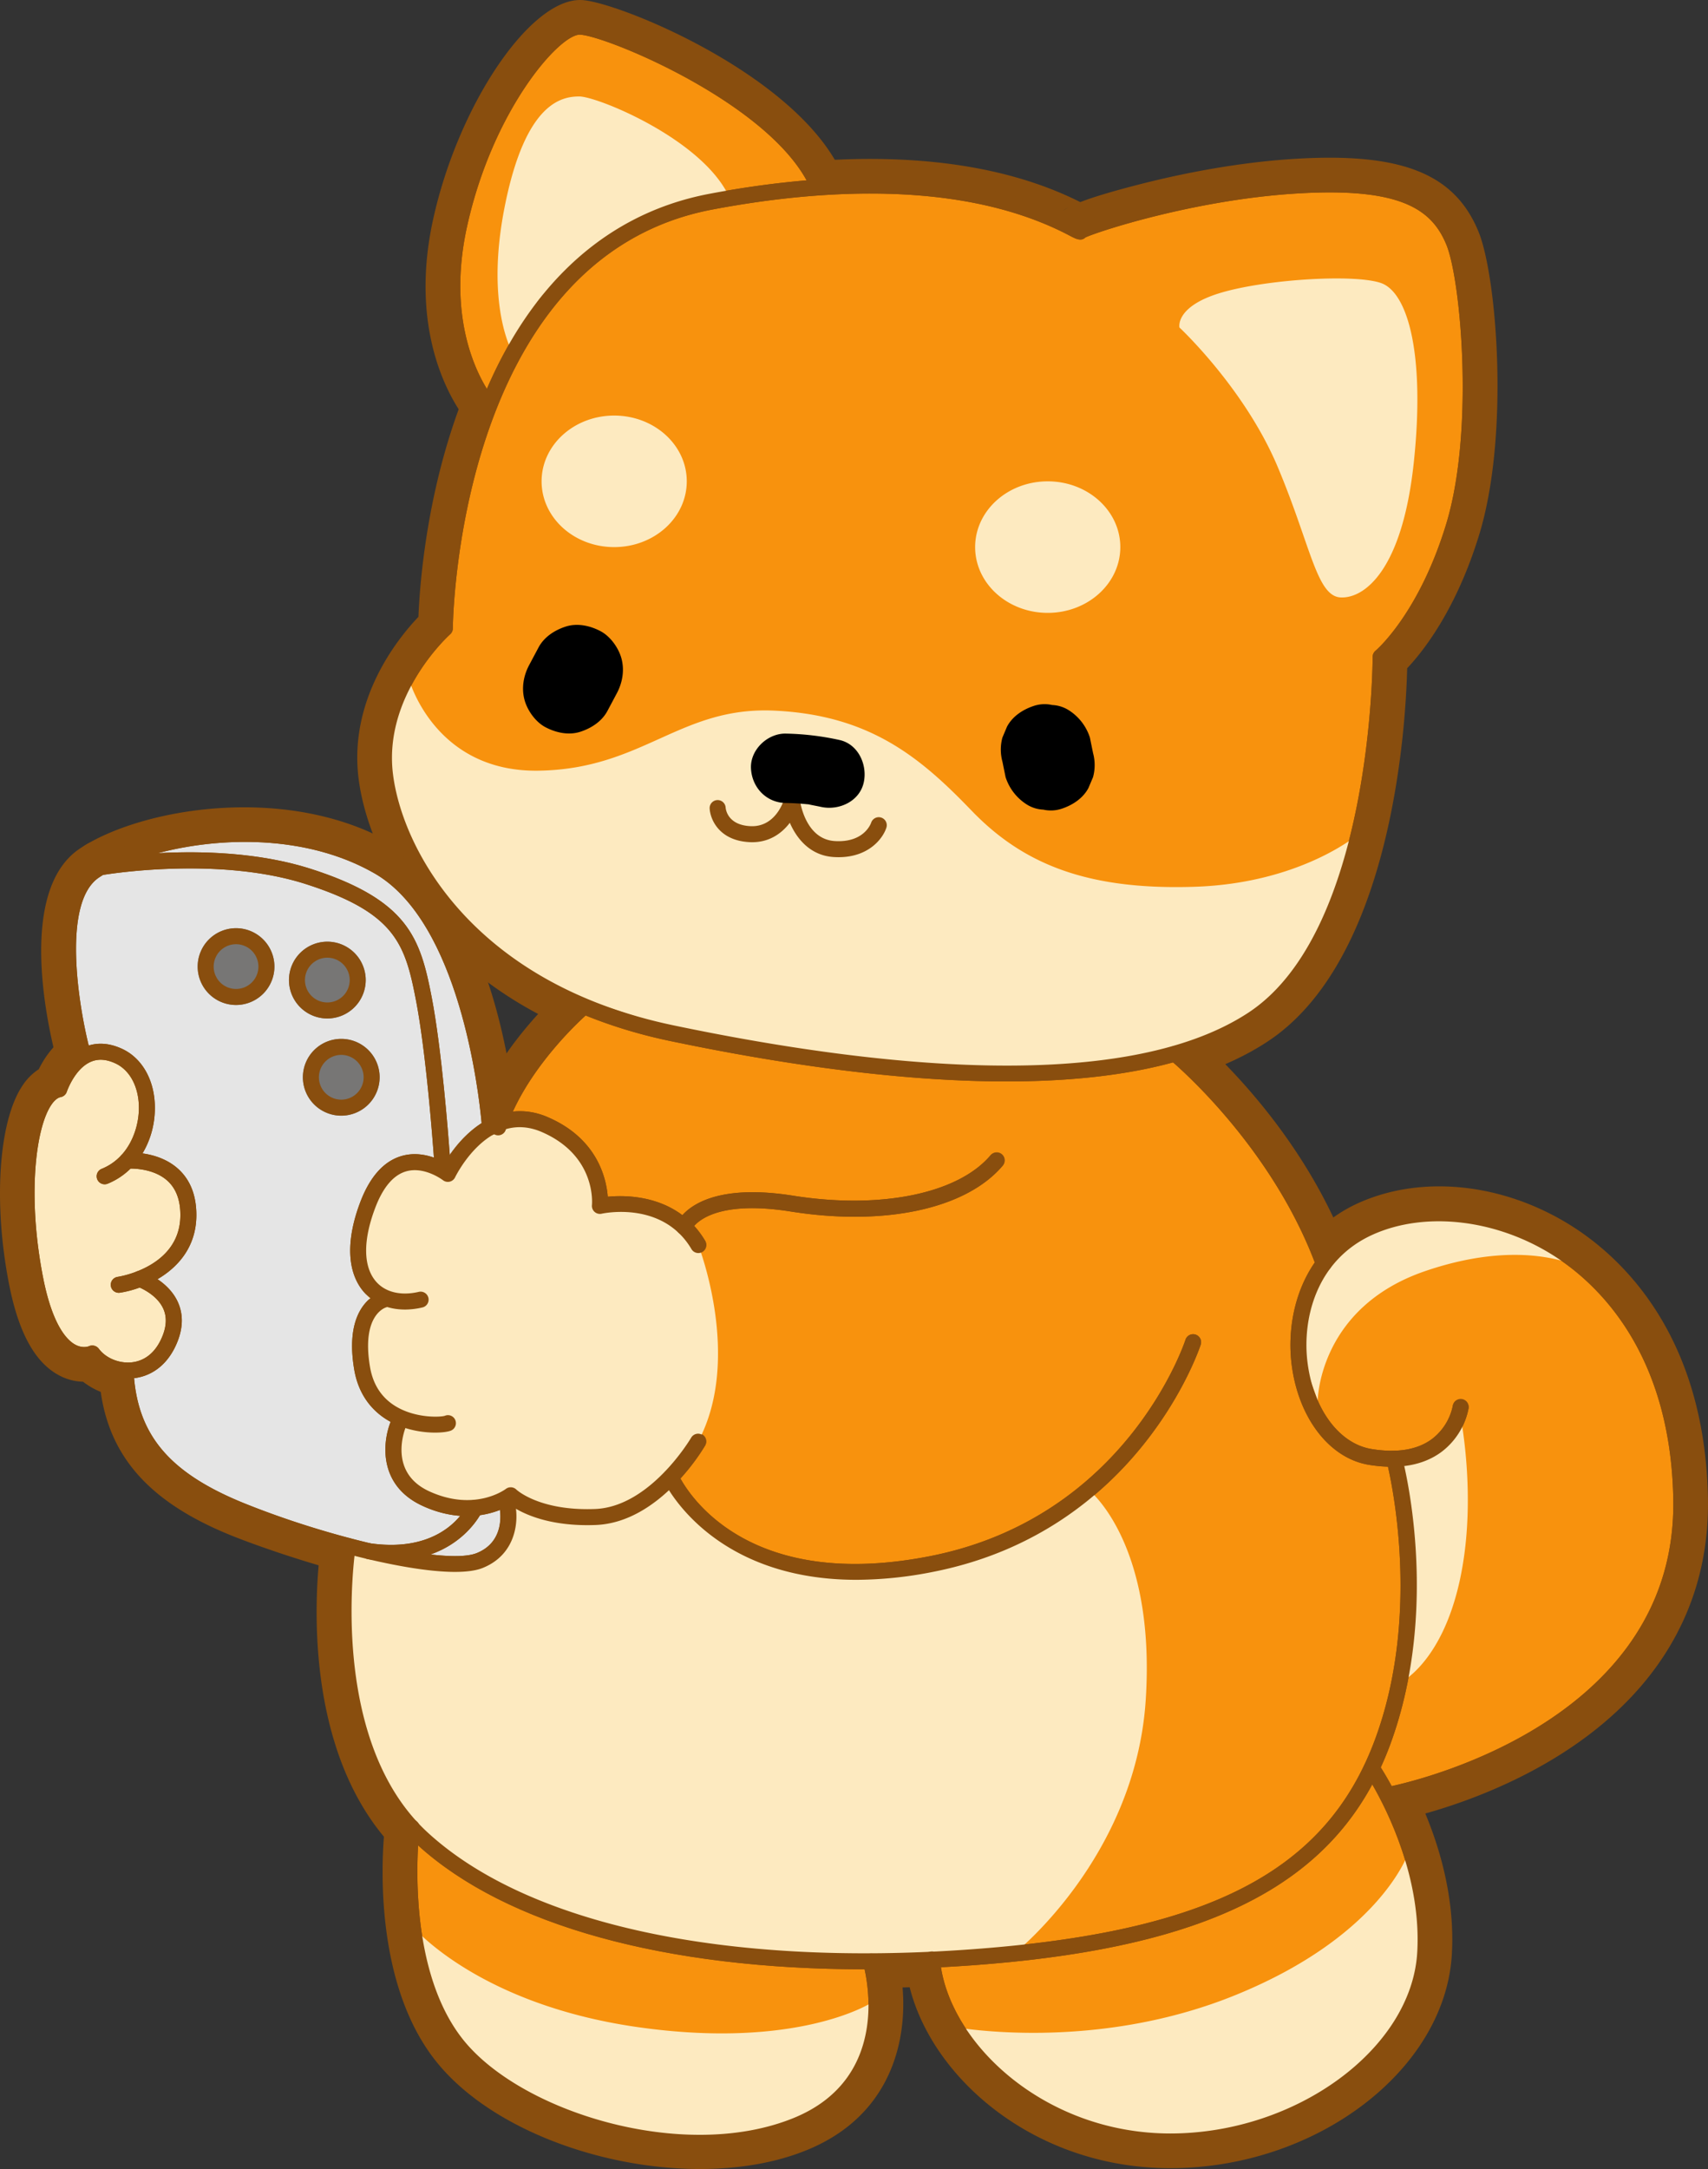 <svg xmlns="http://www.w3.org/2000/svg" xmlns:xlink="http://www.w3.org/1999/xlink" width="1237.436" height="1570.566" viewBox="0 0 1237.436 1570.566">
  <rect x="0" y="0" width="1237.436" height="1570.566" fill="#333333" stroke="none"/>
  <defs>
    <clipPath id="clip-path">
      <rect id="長方形_1494" data-name="長方形 1494" width="1237.436" height="1570.566" transform="translate(0 0)" fill="none"/>
    </clipPath>
  </defs>
  <g id="グループ_4247" data-name="グループ 4247" transform="translate(0 0.002)">
    <g id="グループ_4194" data-name="グループ 4194" transform="translate(0 -0.002)" clip-path="url(#clip-path)">
      <path id="パス_4324" data-name="パス 4324" d="M1138.706,977.567q-103.343,0-246.517-29.922c-160.636-33.624-215.815-143.894-223.1-203.751-6.954-57.176,28.452-100.951,43.422-116.635.821-20.849,4.89-77.876,25.065-138.588,33.941-102.135,97.266-164.727,183.125-181.011,77.589-14.714,187.067-23.106,271.31,19.279,8.652-3.365,22.327-7.611,44.413-13.225,26.638-6.771,67.469-15.4,110.717-18.069,77.349-4.768,115.99,10.477,133.346,52.63,13.266,32.219,22.65,146.943.616,219.208-16.528,54.213-40.521,84.575-52.27,97.011-.964,40.279-10.453,210.915-101.387,270.464-43.362,28.4-106.509,42.607-188.743,42.609M744.444,650.023c-.792.713-43.053,39.323-36.986,89.206,5.624,46.232,53.125,141.384,192.649,170.587,195.921,41.009,336.366,38.518,406.167-7.19,69.569-45.559,84.238-193.23,84.019-246.286a19.322,19.322,0,0,1,7.067-15.018c.152-.132,28.339-24.635,46.777-85.11,19.346-63.456,10.328-169.633.615-193.222-5.539-13.455-13.9-33.779-95.23-28.769-67.787,4.18-133.886,24.672-146.725,30-4.964,3.52-12.84,5.286-24.738-.995-74.872-39.552-177.358-31.4-250.151-17.592C753.857,378.639,750.968,633.04,750.959,635.607a19.352,19.352,0,0,1-6.515,14.416m-12.81-14.469h0ZM1207.885,358.9c-.013.02-.026.039-.039.06.013-.021.026-.04.039-.06m-24.451-28.107a19.132,19.132,0,0,0-4,2.553,28.465,28.465,0,0,1,4-2.553" transform="translate(-409.354 -180.602)" fill="#894e0e"/>
      <path id="パス_4325" data-name="パス 4325" d="M841.79,312.854a19.439,19.439,0,0,1-14.461-6.42c-1.921-2.131-46.8-53.24-25.838-148C819.661,76.258,871.023,0,907.843,0c.381,0,.758.008,1.138.024,25.659,1.115,154.77,53.172,188.1,124.532a19.325,19.325,0,0,1-35.018,16.357c-24.406-52.249-131.16-98.276-153.511-102.09-12.189,5.629-52.219,50.573-69.331,127.954-16.431,74.3,15.56,112.331,16.931,113.914a19.289,19.289,0,0,1-14.367,32.162" transform="translate(-487.604 0.001)" fill="#894e0e"/>
      <path id="パス_4326" data-name="パス 4326" d="M1399.277,1520.917c-1.425,0-2.88-.043-4.375-.138-15.287-.955-26.284-8.222-33.935-17.46a45.538,45.538,0,0,1-26.009,6.721c-30.076-1.076-41.975-23.006-42.633-37.484l38.608-1.755a3.863,3.863,0,0,0-.1-1.074c.31,1.461,4.971,1.669,5.5,1.688,7.541.175,10.425-9.586,10.452-9.686a19.324,19.324,0,0,1,37.847,2.584c0,.017,2.741,17.271,12.674,17.894,9.539.6,12.208-3.016,12.9-4.6a4.478,4.478,0,0,0-.295.862l36.974,11.255c-3.384,11.113-17.6,31.188-47.614,31.188" transform="translate(-791.71 -886.7)" fill="#894e0e"/>
      <path id="パス_4327" data-name="パス 4327" d="M673.435,2212.532c-15.948,0-30.283-6.012-40.035-17.2-9.15-10.5-21.974-34.723-5.092-79.043,8.662-22.735,21.87-36.716,39.257-41.557a51.144,51.144,0,0,1,29.643,1.014c16.788-22.336,46.965-44.869,85.218-28.276,33.052,14.346,45.047,38.2,49.27,55.871,20.707.4,51.591,6.992,70.615,38.928a19.324,19.324,0,0,1-33.2,19.779c-15.578-26.148-49.1-19.461-50.524-19.166a19.407,19.407,0,0,1-23.319-20.887c.17-2.406,1.04-26.373-28.226-39.068-25.806-11.2-43.424,22.511-45.35,26.388a19.383,19.383,0,0,1-29.261,6.714c-2.495-1.851-9.621-5.49-14.6-4.034-4.667,1.363-9.552,7.943-13.406,18.057-8.22,21.574-6.365,34.755-1.887,39.891,4.706,5.4,13.862,3.992,17.578,3.136a19.325,19.325,0,0,1,8.693,37.66,68.528,68.528,0,0,1-15.373,1.8" transform="translate(-379.867 -1250.815)" fill="#894e0e"/>
      <path id="パス_4328" data-name="パス 4328" d="M845.772,2717.069c-27.252,0-45.6-6.672-56.552-12.621-15.878,6.645-40.426,10.168-68.226-2.473-39.431-17.924-39.307-57.637-29.6-79.957a19.324,19.324,0,0,1,35.444,15.41c-3.144,7.678-6.115,21.967,10.152,29.363,24.767,11.258,41.132.039,41.814-.445,7.977-6.6,18.05-5.961,24.948,1.676,1.995,1.611,15.583,11.518,47.082,10.3,27.01-1.018,51.43-32.875,58.559-45.061a19.323,19.323,0,0,1,33.434,19.383c-1.468,2.543-36.6,62.266-90.537,64.3q-3.336.123-6.517.125" transform="translate(-420.255 -1599.188)" fill="#894e0e"/>
      <path id="パス_4329" data-name="パス 4329" d="M697.318,2508.611c-11.627,0-26.264-2.641-38.939-9.547-18.035-9.824-29.463-26.184-33.051-47.312-10.332-60.85,28.537-71.264,30.2-71.678a19.325,19.325,0,0,1,10.865,37.057c-1.977,1.4-6.212,8.986-2.959,28.152,1.385,8.152,4.881,14.09,10.69,18.146,9.324,6.516,22.385,6.994,26.552,6.414a19.324,19.324,0,0,1,13.435,36.188c-3.722,1.6-9.7,2.58-16.79,2.58M698.9,2470.5l-.023.008.023-.008m2.195-.725h0Zm-36.2-52.205-.03.006.03-.006m.028-.006-.027.006.027-.006m.022-.008c-.006,0-.009,0-.015.006s.009-.006.015-.006" transform="translate(-382.021 -1457.734)" fill="#894e0e"/>
      <path id="パス_4330" data-name="パス 4330" d="M191.3,2248.068a19.325,19.325,0,0,1-2.795-38.442c3.38-.541,34.014-6.172,34.014-31.4,0-10.189-3.567-13.532-4.739-14.636-5.431-5.1-15.78-5.686-18.958-5.469a19.441,19.441,0,0,1-20.591-17.871,19.239,19.239,0,0,1,17.573-20.66c2.927-.24,29.2-1.884,48.058,15.475,7.894,7.268,17.3,20.655,17.3,43.161,0,47.261-43.842,66.216-67.023,69.634a19.255,19.255,0,0,1-2.844.209" transform="translate(-105.373 -1298.418)" fill="#894e0e"/>
      <path id="パス_4331" data-name="パス 4331" d="M92.825,2185.547a53.68,53.68,0,0,1-32.668-11.226,38.507,38.507,0,0,1-16.348-4.1c-18.065-8.992-30.258-30.8-37.274-66.664C-5,2044.572-.972,1985.47,16.338,1959.831A40.679,40.679,0,0,1,28.08,1948.06c4.376-8.816,13.012-22.008,27.548-28.368,8.324-3.646,21.747-6.384,38.4,1.269,20.1,9.233,32.247,30.955,31.7,56.687-.628,29.643-17.267,55.438-42.392,65.718A19.325,19.325,0,0,1,68.7,2007.592c12.357-5.055,18.139-19.094,18.386-30.765.159-7.548-2.155-17.51-9.2-20.747-4.369-2.008-6.082-1.278-6.728-1-4.029,1.723-8.364,9-9.945,13.589a19.673,19.673,0,0,1-12.585,12.315c-7.726,8.957-15.833,55.5-4.165,115.147,6.233,31.872,14.882,38.457,16.359,39.369a19.315,19.315,0,0,1,21.64,6.88c1.929,2.617,6.99,5.055,11.783,4.427,4.707-.613,8.409-4.255,11-10.824,2.242-5.682,1.119-8.109.7-9.023-2.112-4.565-9.234-8.2-11.058-8.825a19.324,19.324,0,1,1,12.462-36.583c2.451.836,24.221,8.747,33.674,29.183,3.874,8.377,7.05,22.021.175,39.44-7.8,19.758-23.095,32.5-41.96,34.956a49.832,49.832,0,0,1-6.414.414m-34.363-49.081-.028.014.028-.014" transform="translate(0 -1173.829)" fill="#894e0e"/>
      <path id="パス_4332" data-name="パス 4332" d="M402.166,1760.087a19.327,19.327,0,0,1-19.264-18.05c-2.589-38.437-20.452-144.573-71.333-173.564-65.051-37.061-153.732-18.311-185.1,2.6-16.59,11.061-11.21,72.069-1.149,110.013a19.324,19.324,0,0,1-37.358,9.9c-5.293-19.964-29.349-121.125,17.069-152.071,43.833-29.222,149.417-47.475,225.673-4.023,79.34,45.206,90.337,198.1,90.767,204.593a19.327,19.327,0,0,1-18.007,20.558q-.651.042-1.294.043" transform="translate(-47.181 -924.468)" fill="#894e0e"/>
      <path id="パス_4333" data-name="パス 4333" d="M442.125,2690.688c-51.881,0-138.02-30.43-162.466-40.428-62.943-25.752-92.182-62.16-94.806-118.055a19.325,19.325,0,0,1,38.607-1.812c1.9,40.439,21.757,64.018,70.831,84.092,65.647,26.861,143.772,42.74,159.328,36.424,9.823-3.99,9.043-13.785,8.253-17.809a19.209,19.209,0,0,1,14.563-23.012,19.433,19.433,0,0,1,23.173,14.666c3.557,15.568,1.563,48.553-31.443,61.961-6.841,2.781-15.771,3.971-26.04,3.973" transform="translate(-113.232 -1538.896)" fill="#894e0e"/>
      <path id="パス_4334" data-name="パス 4334" d="M676.462,2839.672a134.714,134.714,0,0,1-18.615-1.346,19.324,19.324,0,0,1,5.355-38.275c44.1,6.166,55.9-19.873,56.016-20.135a19.324,19.324,0,1,1,35.474,15.338c-.856,1.982-19.945,44.418-78.23,44.418" transform="translate(-392.814 -1695.897)" fill="#894e0e"/>
      <path id="パス_4335" data-name="パス 4335" d="M404.606,1814.32a19.327,19.327,0,0,1-19.262-18.029c-.049-.73-4.987-73.331-12.948-114.718-6.988-36.339-10.5-54.577-70.576-73.864-61.568-19.767-140.75-6.182-141.542-6.044a19.324,19.324,0,0,1-6.739-38.056c3.614-.643,89.261-15.437,160.094,7.3,76.193,24.458,87.763,56.8,96.717,103.364,8.411,43.733,13.349,116.358,13.555,119.428a19.322,19.322,0,0,1-17.986,20.574c-.44.03-.88.044-1.314.044" transform="translate(-84.293 -954.642)" fill="#894e0e"/>
      <path id="パス_4336" data-name="パス 4336" d="M546.849,1807.965a41.327,41.327,0,1,1,41.326-41.327,41.373,41.373,0,0,1-41.326,41.327m0-44.006a2.679,2.679,0,1,0,2.678,2.679,2.683,2.683,0,0,0-2.678-2.679" transform="translate(-309.695 -1056.965)" fill="#894e0e"/>
      <path id="パス_4337" data-name="パス 4337" d="M572.888,1989.638a41.327,41.327,0,1,1,41.329-41.326,41.373,41.373,0,0,1-41.329,41.326m0-44a2.677,2.677,0,1,0,2.68,2.679,2.682,2.682,0,0,0-2.68-2.679" transform="translate(-325.647 -1168.261)" fill="#894e0e"/>
      <path id="パス_4338" data-name="パス 4338" d="M376.106,1782.738a41.327,41.327,0,1,1,41.326-41.326,41.373,41.373,0,0,1-41.326,41.326m0-44.007a2.679,2.679,0,1,0,2.678,2.681,2.684,2.684,0,0,0-2.678-2.681" transform="translate(-205.094 -1041.511)" fill="#894e0e"/>
      <path id="パス_4339" data-name="パス 4339" d="M1248.627,2206.17a19.342,19.342,0,0,1-18.105-26.08c2.643-7.094,19.864-41.836,99.354-29.229,66.743,10.585,113.629-4.724,130.481-24.586a19.324,19.324,0,0,1,29.471,25c-29.558,34.838-93.171,49.3-166,37.757-39.119-6.207-54.722,2.084-57.721,6.063a19.343,19.343,0,0,1-17.476,11.073m18.1-12.554c0,.006,0,.007,0,.013s0-.007,0-.013m.01-.026-.008.02.008-.02" transform="translate(-753.099 -1298.425)" fill="#894e0e"/>
      <path id="パス_4340" data-name="パス 4340" d="M901.116,1962.181a19.339,19.339,0,0,1-18.393-25.272c16.358-50.612,62.492-91.486,64.448-93.2a19.324,19.324,0,0,1,25.493,29.047c-.755.67-40.19,35.9-53.164,76.04a19.338,19.338,0,0,1-18.384,13.388" transform="translate(-540.201 -1126.559)" fill="#894e0e"/>
      <path id="パス_4341" data-name="パス 4341" d="M1357.245,2663.845c-114.152,0-149.382-76.5-151.039-80.256a19.324,19.324,0,0,1,35.3-15.732c1.628,3.5,37.834,77.387,167.5,51.936,134.638-26.42,173.371-142.719,174.955-147.658a19.324,19.324,0,0,1,36.852,11.645c-1.83,5.824-46.667,142.99-204.363,173.939a307.827,307.827,0,0,1-59.209,6.127" transform="translate(-737.941 -1506.247)" fill="#894e0e"/>
      <path id="パス_4342" data-name="パス 4342" d="M2463.032,2677.56a19.328,19.328,0,0,1-3.414-38.347c.494-.087,51.889-9.745,101.719-39.544,63.877-38.2,95.641-90.536,94.414-155.572-1.889-100.086-51.012-146.2-80.123-164.778-37.58-23.985-83.906-29.75-118.016-14.689-34.9,15.412-43.484,50.9-39.877,78.977,3.48,27.134,17.939,48.03,35.16,50.819,14.678,2.373,25.912.8,33.387-4.682a27.284,27.284,0,0,0,9.826-15.047,19.325,19.325,0,0,1,38.248,5.563,65.182,65.182,0,0,1-25.213,40.646c-16.135,11.836-37.139,15.77-62.426,11.671-34.531-5.593-61.584-39.37-67.316-84.052-6.762-52.665,17.811-99.474,62.6-119.249,46.32-20.454,105.49-13.764,154.42,17.464,35.635,22.74,95.744,78.523,97.971,196.628,1.494,79.147-38,144.873-114.225,190.075-55.775,33.073-111.332,43.382-113.67,43.8a19.563,19.563,0,0,1-3.463.313" transform="translate(-1456.998 -1358.537)" fill="#894e0e"/>
      <path id="パス_4343" data-name="パス 4343" d="M989.868,3079.283c-148.417,0-267.834-33.123-334.229-94.066-83.4-76.547-61-222.949-60-229.143A19.326,19.326,0,0,1,633.8,2762.2c-.206,1.293-20.026,132.129,47.974,194.541,69.872,64.131,209.623,93.691,383.388,81.094,166.825-12.088,248.351-53.781,281.4-143.9,33.8-92.168,7.953-191.916,7.688-192.914a19.324,19.324,0,0,1,37.333-9.994c1.218,4.535,29.375,112.277-8.735,216.211-38.635,105.367-132.806,155.955-314.889,169.146-26.78,1.943-52.862,2.9-78.085,2.9" transform="translate(-362.779 -1639.815)" fill="#894e0e"/>
      <path id="パス_4344" data-name="パス 4344" d="M1885.115,3564.1c-106.988,0-185.619-77.184-191.935-149.275a19.324,19.324,0,0,1,38.5-3.371c4.726,53.92,68.9,114,153.434,114,84.438,0,161.726-55.348,165.392-118.445,3.689-63.465-35.092-121.109-35.482-121.682a19.324,19.324,0,0,1,31.867-21.867c1.908,2.775,46.672,68.842,42.2,145.791-4.88,83.939-98.289,154.852-203.976,154.852" transform="translate(-1037.236 -1994.14)" fill="#894e0e"/>
      <path id="パス_4345" data-name="パス 4345" d="M945.5,3632.973c-73.4.006-154.14-30.422-192.109-79.092-49.108-62.949-36.574-166.121-36.016-170.48a19.323,19.323,0,0,1,38.335,4.9c-.11.891-10.984,91.643,28.154,141.807,37.747,48.387,150.919,83.244,224.287,53.436,60.933-24.756,44.617-88.4,42.555-95.578a19.324,19.324,0,0,1,37.077-10.906c10.6,35.762,10.646,111.525-65.087,142.289-22.892,9.3-49.531,13.625-77.2,13.625" transform="translate(-438.359 -2062.407)" fill="#894e0e"/>
      <path id="パス_4346" data-name="パス 4346" d="M2274.966,2110.3a19.337,19.337,0,0,1-18.135-12.648c-31.566-85.641-101.055-143.137-101.753-143.708a19.324,19.324,0,0,1,24.459-29.923c3.187,2.6,78.387,64.843,113.558,160.267a19.342,19.342,0,0,1-18.129,26.013" transform="translate(-1315.905 -1176.029)" fill="#894e0e"/>
      <path id="パス_4347" data-name="パス 4347" d="M1327.2,1493.341a5.8,5.8,0,0,1,11.581-.585c.1,1.38,1.443,12.969,18.437,13.576,18.16.687,23.779-18.9,24.009-19.737a5.8,5.8,0,0,1,11.349.794c.148,1.146,3.925,28.384,25.253,29.717,21.294,1.36,26.214-12.754,26.411-13.354a5.8,5.8,0,0,1,11.073,3.436c-2.348,7.715-12.568,21.6-34.735,21.6q-1.692,0-3.472-.108c-16.879-1.055-26.73-13.1-31.811-24.821-5.828,7.712-15.093,14.512-28.492,14.063-22.566-.806-29.231-16.431-29.6-24.579" transform="translate(-813.07 -908.102)" fill="#894e0e"/>
      <path id="パス_4348" data-name="パス 4348" d="M2007.418,420.516a10.22,10.22,0,0,1,3.471-2.385,5.6,5.6,0,0,0-3.471,2.385" transform="translate(-1229.79 -256.156)" fill="#894e0e"/>
      <path id="パス_4349" data-name="パス 4349" d="M880.167,321.33c34.057-79.019,89.266-127.636,161.119-141.262a691.173,691.173,0,0,1,70.473-9.756C1079.931,112.254,966.075,65.644,947.7,64.843c-.085,0-.172-.005-.257-.005-14.925,0-62.979,54.457-81.618,138.739-13.672,61.811,4.466,101.717,14.34,117.753" transform="translate(-527.413 -39.72)" fill="#f8920d"/>
      <path id="パス_4350" data-name="パス 4350" d="M937.087,962.781c139.125,29.118,324.291,51.175,416.353-9.113,89.859-58.846,90.142-255.679,90.134-257.661a5.8,5.8,0,0,1,2.119-4.5c.3-.247,31.283-26.5,51.137-91.622,20.519-67.308,10.723-176.722.184-202.317-10.56-25.648-33.057-41.764-108.571-37.119-74.742,4.61-145.1,27.977-153.02,31.855-3.081,3.038-7.247.824-11.295-1.312-43.081-22.755-94.456-30.5-144.425-30.5-40.9,0-80.849,5.188-114.562,11.581-185.168,35.12-187.952,300.551-187.957,303.229a5.807,5.807,0,0,1-1.962,4.335c-.485.428-48.422,43.53-41.438,100.958,6.473,53.221,56.576,151.483,203.3,182.194" transform="translate(-449.107 -220.329)" fill="#f8920d"/>
      <path id="パス_4351" data-name="パス 4351" d="M295.395,1581.87c30.675-1.66,73.021-.737,110.777,11.381,70.671,22.687,79.316,50.135,87.566,93.04,7.193,37.4,11.942,98.464,13.078,114.053,5.669-8.238,13.5-16.842,23.079-23-2.011-22.05-15.964-145.733-77.847-180.993-49.715-28.323-112.407-26.193-156.653-14.483" transform="translate(-180.966 -964.105)" fill="#e5e5e5"/>
      <path id="パス_4352" data-name="パス 4352" d="M135.6,2199.94c6.845-.892,16.188-4.96,21.838-19.272,2.89-7.32,3.029-13.918.417-19.61-3.934-8.57-13.076-13.429-17.073-15.212a75.479,75.479,0,0,1-14.374,3.763,5.8,5.8,0,0,1-1.691-11.471,70.822,70.822,0,0,0,13.2-3.616,5.751,5.751,0,0,1,1.512-.591c13.329-5.332,30.856-16.846,30.856-40.578,0-10.725-3.078-19.012-9.145-24.624-8.837-8.178-21.941-9.021-26.959-9.021a50.845,50.845,0,0,1-16.362,10.854,5.8,5.8,0,1,1-4.39-10.73,39.062,39.062,0,0,0,13.63-9.362,5.742,5.742,0,0,1,1-1.04c8.45-9.537,11.942-22.322,12.16-32.594.33-15.566-6.212-28.339-17.075-33.331-6.645-3.053-12.472-3.416-17.8-1.1C93.6,1987.514,88.057,2003.9,88,2004.063a5.824,5.824,0,0,1-4.414,3.885c-2.857.547-5.29,3.377-6.827,5.655-11.423,16.921-17.4,66.427-5.969,124.846,6.924,35.4,17.7,45.793,23.506,48.838,5.441,2.857,9.607,1.094,9.775,1.017a5.942,5.942,0,0,1,7.1,1.822c5.144,6.979,15.2,11.006,24.419,9.814" transform="translate(-39.605 -1213.545)" fill="#fdeac0"/>
      <path id="パス_4353" data-name="パス 4353" d="M263.054,2082.588a650.7,650.7,0,0,0,76.834,25.479c.028,0,.055,0,.083,0a5.923,5.923,0,0,1,1.209.34c4.864,1.277,9.686,2.493,14.42,3.612.011,0,.022,0,.033,0,37.531,5.249,56.593-9.837,64.916-19.935a78.75,78.75,0,0,1-27.094-7.142c-32.022-14.556-29.469-45.451-23.313-60.925-.065-.037-.131-.062-.2-.1-14.263-7.771-23.317-20.806-26.187-37.7-5.319-31.321,4.08-45.51,11.757-51.732a35.241,35.241,0,0,1-4.669-4.389c-12.357-14.183-13.3-37.386-2.65-65.341,7.049-18.5,17.224-29.716,30.243-33.34,8.494-2.365,16.6-.976,23.047,1.3-.944-13.166-5.707-76.03-12.985-113.872-7.89-41.037-15.022-63.419-79.723-84.188-61.023-19.586-137.28-8.228-146.989-6.657-1,.6-1.98,1.211-2.892,1.82-26.789,17.859-15.107,91.146-7.5,121.705,7.526-2.318,15.615-1.527,24.093,2.366,15.127,6.953,24.255,23.854,23.827,44.111a63.693,63.693,0,0,1-8.986,31.638c7.777,1.077,18,3.961,26.118,11.433,8.585,7.9,12.938,19.072,12.938,33.2,0,23.081-13.38,37.785-28.178,46.444,5.286,3.539,11.187,8.845,14.651,16.335,4.024,8.7,3.98,18.385-.13,28.793-6.026,15.268-17.078,24.682-31.122,26.513-.11.015-.22.007-.329.021,3.791,42.583,26.985,69.011,78.773,90.2" transform="translate(-87.117 -994.475)" fill="#e5e5e5"/>
      <path id="パス_4354" data-name="パス 4354" d="M840.842,2826.188c-3.79,6.381-14.526,20.949-36,28.445,15.133,1.771,27.122,1.662,33.7-1.012,18.256-7.416,17.493-25.342,16.713-31.209a64.1,64.1,0,0,1-14.416,3.775" transform="translate(-493.066 -1729.075)" fill="#e5e5e5"/>
      <path id="パス_4355" data-name="パス 4355" d="M712.64,2489.692c72.607,66.639,216.038,97.489,393.512,84.618,173.015-12.536,257.94-56.789,293.121-152.739,31.313-85.4,13.7-176.384,9.076-196.791a104.4,104.4,0,0,1-13.671-1.3c-28.567-4.623-51.1-33.727-56.063-72.415-2.928-22.809.923-51.149,16.739-74.067-30.007-78.9-90.636-134.439-102.7-144.945-35.8,9.789-77.12,13.8-120.707,13.8-80.51,0-168.647-13.585-243.542-29.259a356.653,356.653,0,0,1-61.358-18.533,5.858,5.858,0,0,1-.712.764c-.383.339-34.677,30.769-51.96,68.863a49.723,49.723,0,0,1,25.6,4.168c35.585,15.441,42.105,44.089,43.136,57.476,11.452-1.083,34.884-1.044,54.061,13.376,7.83-8.75,28.689-22.3,80.291-14.115,63.255,10.028,119.355-1.436,142.917-29.2a5.8,5.8,0,0,1,8.839,7.5c-26.52,31.261-85.367,43.965-153.572,33.15-48.1-7.624-64.874,4.6-69.943,10.4a66.191,66.191,0,0,1,7.921,10.722,5.8,5.8,0,0,1-9.961,5.934,54.053,54.053,0,0,0-9.253-11.63c-.03-.029-.062-.057-.093-.087-22.014-20.788-54.081-14.094-55.641-13.748a5.8,5.8,0,0,1-7.021-6.26c.136-1.434,2.964-35.847-36.295-52.882-9.624-4.179-18.313-4.32-25.948-2.158-.06.179-.127.354-.184.532a5.753,5.753,0,0,1-8.483,3.185,5.54,5.54,0,0,1-.98.459c-16.889,9.857-26.651,29.516-27.277,30.806a5.8,5.8,0,0,1-8.789,2.035c-.119-.091-13.344-10.14-26.533-6.42-9.245,2.6-16.8,11.445-22.45,26.28-9.052,23.76-8.854,42.795.556,53.594,6.708,7.7,17.946,10.41,30.82,7.432a5.8,5.8,0,0,1,2.608,11.3,55.907,55.907,0,0,1-12.561,1.49,43.927,43.927,0,0,1-12.844-1.848,5.835,5.835,0,0,1-.827.312c-.93.278-17.911,5.928-11.595,43.118,2.182,12.849,8.517,22.476,18.832,28.62,14.833,8.838,32.674,7.659,35.378,6.735a5.752,5.752,0,0,1,7.563,3.063,5.839,5.839,0,0,1-3.093,7.631c-1.877.806-6.065,1.485-11.517,1.485a73.042,73.042,0,0,1-21.516-3.339c-2.222,6.043-10.383,33.274,17.414,45.909,32.9,14.952,55.138-1.638,55.36-1.81a5.8,5.8,0,0,1,7.626.5c.125.12,16.595,15.552,56.967,14.042,40.23-1.52,69.447-51.267,69.735-51.77a5.8,5.8,0,1,1,10.04,5.806,153.108,153.108,0,0,1-17.881,23.895c8.9,16.067,53.485,81.207,180.692,56.234,142.965-28.055,184.834-155.541,185.24-156.826a5.8,5.8,0,0,1,11.06,3.482c-.424,1.351-44.177,135.307-194.065,164.723a287.961,287.961,0,0,1-55.423,5.729c-86.386,0-124.322-46.7-135.822-64.9-13.558,12.67-31.748,24.405-53.137,25.214-2.059.076-4.071.113-6.021.113-26.348,0-42.905-6.75-51.709-11.883,1.583,12.585-1.656,33.759-23.954,42.815-4.959,2.016-11.885,2.919-20.218,2.919-16.635,0-38.927-3.625-62.521-9.154-.066-.009-.126-.011-.194-.021a5.77,5.77,0,0,1-1.179-.3q-4.416-1.049-8.878-2.183c-3.157,27.86-11.458,141.183,53,200.342" transform="translate(-402.795 -1162.799)" fill="#f8920d"/>
      <path id="パス_4356" data-name="パス 4356" d="M1104.6,3539.2c-143.964-.043-259.4-31.617-323.452-89.7-1.623,27.658-1.774,96.6,31.9,139.768,41.374,53.033,160.258,90.055,240.045,57.645,64.886-26.361,55.342-90.588,51.5-107.711" transform="translate(-478.219 -2113.239)" fill="#f8920d"/>
      <path id="パス_4357" data-name="パス 4357" d="M2072.3,3335.395c-43.1,79.85-132.261,119.59-290,131.02-7.56.549-15.043,1-22.48,1.389,9.164,58.133,77.377,120.371,166.164,120.371,91.235,0,174.832-61.3,178.895-131.189,3.106-53.393-21.487-102.422-32.58-121.59" transform="translate(-1078.107 -2043.341)" fill="#f8920d"/>
      <path id="パス_4358" data-name="パス 4358" d="M2709.142,2483.831c-2.006-106.391-54.975-155.89-86.369-175.925-41.3-26.357-92.615-32.5-130.756-15.663-41.76,18.443-51.865,61.665-47.832,93.076,4.3,33.555,22.959,58.648,46.416,62.445,18.309,2.967,32.91.6,43.408-7.021a40.606,40.606,0,0,0,15.357-24.139,5.8,5.8,0,0,1,11.469,1.7,51.739,51.739,0,0,1-19.826,31.688c-7.48,5.488-16.473,8.781-26.785,10.008,5.611,25.039,21.8,114.564-10,201.295-2.146,5.852-4.494,11.506-7.02,17.006,1.746,2.732,4.566,7.346,7.922,13.543,26.48-5.777,206.977-51.035,204.012-208.01" transform="translate(-1496.863 -1398.526)" fill="#f8920d"/>
      <path id="パス_4359" data-name="パス 4359" d="M568.24,1815.83a27.8,27.8,0,1,1,27.8-27.8,27.831,27.831,0,0,1-27.8,27.8" transform="translate(-331.086 -1078.358)" fill="#777675"/>
      <path id="パス_4360" data-name="パス 4360" d="M586.575,1822.572a16.2,16.2,0,1,0-16.2-16.206,16.224,16.224,0,0,0,16.2,16.206" transform="translate(-349.422 -1096.695)" fill="#777675"/>
      <path id="パス_4361" data-name="パス 4361" d="M594.283,1997.5a27.8,27.8,0,1,1,27.8-27.8,27.831,27.831,0,0,1-27.8,27.8" transform="translate(-347.041 -1189.651)" fill="#777675"/>
      <path id="パス_4362" data-name="パス 4362" d="M612.62,2004.241a16.2,16.2,0,1,0-16.2-16.205,16.222,16.222,0,0,0,16.2,16.205" transform="translate(-365.378 -1207.989)" fill="#777675"/>
      <path id="パス_4363" data-name="パス 4363" d="M425.3,1762.806a27.8,27.8,0,1,1-27.8-27.8,27.829,27.829,0,0,1,27.8,27.8" transform="translate(-226.489 -1062.906)" fill="#777675"/>
      <path id="パス_4364" data-name="パス 4364" d="M432.042,1781.143a16.2,16.2,0,1,0-16.2,16.2,16.223,16.223,0,0,0,16.2-16.2" transform="translate(-244.824 -1081.241)" fill="#777675"/>
      <path id="パス_4365" data-name="パス 4365" d="M896.311,1011.8s32.3,81.99,0,142.446l-19.9,25.759s8.587,50.234,85.671,62.964,123.806,5.024,145.409-8.085,71.731-45.615,71.731-45.615,48.77,37.857,41.316,152.146-95.3,183.646-95.3,183.646-145.643,13.873-267.411-9.729S693.02,1447.483,660.5,1390.724s-21.234-147.752-21.234-147.752l3.141-13.189s79.988,21.579,98.621,13.189,17.71-33.951,17.71-33.951l1.752-15.846S698.4,1216.516,687,1187.727,679.328,1141,679.328,1141s-24.1-8.067-27.163-44.2,7.548-43.914,7.548-43.914-14.8-12.075-8.359-50.6,30.638-51.475,45.041-51.475,14.4,6.952,14.4,6.952,14.968-42.929,62.352-36.476,51.681,53.556,51.681,53.556l3.155,6.313s29.022-2.129,43.519,7.795m473.677,135.48s.484-67.174,77.849-93.584,117.592,0,117.592,0-29.962-32.974-84.542-40.09-96.818,20.367-110.9,40.995-17.392,45.473-17.392,45.473m76.193,107.663a505.786,505.786,0,0,1,4.969,50.519c1.655,30.643-4.8,93.937-4.8,93.937s30.477-13.6,43.819-74.06,0-122.661,0-122.661-4.233,10.28-15.3,23.469-31.025,14.874-31.025,14.874M1114.44,1615.762s21.018,15.747,32.651,22.576,58.958,28.553,142.6,11.989,120.914-64.6,130.727-108.521-9.393-90.242-9.393-90.242-19.467,60.457-125.473,103.522-208.7,22.361-208.7,22.361m-374.336-19.642s9.11,32.894,31.62,46.68,79.355,50.811,133.186,56.608,115.945-12.423,138.56-38.994,15.483-61.216,15.483-61.216-53,33.956-168.949,17.392-162.947-72.8-162.947-72.8m-17.6-885.132s-2.922,31.228-2.485,51.077,12.423,95.24,92.259,138.942,234.872,75.555,316.033,77.555,178.47-1.51,229.247-45.781,68.2-128.026,68.2-128.026-41.535,35.987-119.384,38.471-124.227-16.562-161.495-55.266-73.708-68.96-142.446-72.272S856.558,667.281,780.78,668.51s-94-66.258-94-66.258M835.44,411.375c-29.044,0-52.59,21.32-52.59,47.62s23.545,47.62,52.59,47.62,52.589-21.32,52.589-47.62-23.545-47.62-52.589-47.62m314.1,47.62c-29.044,0-52.589,21.321-52.589,47.62s23.544,47.621,52.589,47.621,52.59-21.321,52.59-47.621-23.545-47.62-52.59-47.62m95.429-111.39S1292.18,391.5,1316.2,448.643s28.158,93.584,45.549,94.412,44.722-19.877,53-97.725-4.142-123.4-24.018-130.024-84.475-2.485-116.772,7.453-28.987,24.846-28.987,24.846M777.054,333.526s7.453-17.392,48.862-42.237S919.2,254.02,919.2,254.02c-18.518-42.237-95.772-73.707-109.023-73.707s-38.925,4.969-53.833,78.677,5.791,107.365,5.791,107.365" transform="translate(-390.469 -110.463)" fill="#fdeac0"/>
      <path id="パス_4366" data-name="パス 4366" d="M1159.883,985.055c-80.51,0-168.645-13.584-243.539-29.26C763.2,923.74,710.75,819.935,703.9,763.651c-6.977-57.365,33.728-100.063,43.352-109.27.27-13.24,2.706-74.34,24.545-140.055,32.3-97.2,92.058-156.673,172.81-171.987,76.732-14.554,185.263-22.885,266.565,20.06.625.331,1.288.68,1.864.978,18.89-8.934,89.949-28.749,156.321-32.842,82.359-5.086,107.549,14.027,120.006,44.278,12.311,29.9,21.033,141.729.183,210.115-18.177,59.621-45.026,88.06-52.761,95.32-.222,25.058-5,205.6-95.367,264.782-44.818,29.35-110.183,40.024-181.538,40.024m-98.547-642.905c-40.9,0-80.852,5.188-114.567,11.581C761.6,388.848,758.821,654.279,758.815,656.957a5.809,5.809,0,0,1-1.963,4.335c-.485.428-48.424,43.532-41.437,100.959,6.473,53.221,56.576,151.483,203.3,182.194,139.125,29.12,324.29,51.177,416.351-9.115,89.859-58.845,90.142-255.677,90.134-257.658a5.8,5.8,0,0,1,2.12-4.5c.3-.247,31.285-26.5,51.137-91.621,20.521-67.3,10.722-176.722.184-202.317-10.56-25.65-33.067-41.771-108.571-37.122-74.762,4.611-145.123,27.986-153.022,31.859-3.079,3.025-7.243.823-11.291-1.316-43.08-22.755-94.455-30.5-144.423-30.5M753.018,656.944h0Zm465-284.161c0,.006-.005.01-.009.015s0-.01.009-.015m-6.188-8.813a5.589,5.589,0,0,0-3.457,2.38,10.145,10.145,0,0,1,3.457-2.38" transform="translate(-430.737 -201.993)" fill="#894e0e"/>
      <path id="パス_4367" data-name="パス 4367" d="M862.988,320.668a5.767,5.767,0,0,1-4.3-1.91c-1.731-1.919-42.148-47.986-22.678-136.02C855,96.9,905.854,33.746,929.711,34.922c21.419.93,145.324,50.141,176.434,116.743a5.8,5.8,0,1,1-10.5,4.907C1067.529,96.393,948.066,47.326,929.209,46.5c-14.625-.666-63.126,53.966-81.874,138.736C829.229,267.106,866.929,310.574,867.311,311a5.8,5.8,0,0,1-4.323,9.663" transform="translate(-508.92 -21.384)" fill="#894e0e"/>
      <path id="パス_4368" data-name="パス 4368" d="M1420.571,1528.782q-1.689,0-3.467-.109c-16.881-1.055-26.733-13.105-31.813-24.818-5.827,7.705-15.125,14.512-28.49,14.061-22.567-.807-29.23-16.43-29.6-24.578a5.8,5.8,0,0,1,11.58-.584c.1,1.378,1.444,12.967,18.437,13.573,18.372.549,23.953-19.513,24.007-19.717a5.8,5.8,0,0,1,11.353.776c.15,1.145,3.924,28.381,25.253,29.716,21.3,1.343,26.21-12.755,26.408-13.356a5.8,5.8,0,0,1,11.074,3.438c-2.348,7.711-12.572,21.6-34.737,21.6" transform="translate(-813.068 -908.095)" fill="#894e0e"/>
      <path id="パス_4369" data-name="パス 4369" d="M694.6,2220.668c-11.995,0-22.414-4.344-29.607-12.6-12.358-14.18-13.3-37.386-2.649-65.341,7.048-18.5,17.224-29.716,30.243-33.337,12.531-3.482,24.292,1.143,30.994,4.814,12.124-20.6,39.5-48.041,74.857-32.7,35.586,15.444,42.106,44.091,43.137,57.477,15.077-1.421,50.967-.978,70.511,31.834a5.8,5.8,0,1,1-9.959,5.932c-20.706-34.756-63.187-25.858-64.987-25.464a5.8,5.8,0,0,1-7.022-6.261c.136-1.435,2.963-35.844-36.3-52.881-38.225-16.589-61.884,30.808-62.873,32.83a5.8,5.8,0,0,1-8.787,2.028c-.119-.09-13.346-10.135-26.534-6.421-9.244,2.6-16.8,11.448-22.449,26.282-9.052,23.759-8.856,42.791.555,53.592,6.709,7.7,17.943,10.408,30.819,7.433a5.8,5.8,0,1,1,2.608,11.3,55.894,55.894,0,0,1-12.561,1.49" transform="translate(-401.258 -1272.439)" fill="#894e0e"/>
      <path id="パス_4370" data-name="パス 4370" d="M867.046,2724.935c-31.248,0-48.773-9.5-55.857-14.531-8.909,5.057-32.259,14.766-63.3.652-32.931-14.971-29.312-47.266-22.795-62.25a5.8,5.8,0,0,1,10.632,4.621c-.57,1.332-13.751,33.109,16.96,47.072,32.6,14.818,54.466-1.137,55.381-1.826a5.826,5.826,0,0,1,7.6.52c.127.121,16.656,15.58,56.969,14.041,40.129-1.514,69.445-51.27,69.738-51.771a5.8,5.8,0,0,1,10.036,5.807c-1.317,2.277-32.781,55.8-79.336,57.551-2.063.076-4.077.115-6.029.115" transform="translate(-441.548 -1620.581)" fill="#894e0e"/>
      <path id="パス_4371" data-name="パス 4371" d="M718.647,2516.475c-8.93,0-21.259-1.82-32.41-7.893-14.263-7.77-23.317-20.809-26.185-37.7-8.259-48.629,18.967-55.994,20.129-56.285a5.8,5.8,0,0,1,2.895,11.225c-.926.277-17.911,5.924-11.592,43.123,2.179,12.842,8.517,22.473,18.83,28.619,14.836,8.834,32.675,7.652,35.379,6.734a5.748,5.748,0,0,1,7.563,3.063,5.839,5.839,0,0,1-3.093,7.633c-1.877.8-6.065,1.482-11.517,1.482" transform="translate(-403.409 -1479.131)" fill="#894e0e"/>
      <path id="パス_4372" data-name="パス 4372" d="M212.716,2255.934a5.8,5.8,0,0,1-.838-11.531c1.851-.278,45.566-7.309,45.566-44.783,0-10.725-3.078-19.013-9.147-24.628-11.062-10.235-28.852-8.983-29.032-8.97a5.8,5.8,0,0,1-.943-11.556c.923-.078,22.915-1.732,37.777,11.951,8.586,7.9,12.94,19.071,12.94,33.2,0,38.022-36.283,53.423-55.47,56.252a5.625,5.625,0,0,1-.853.063" transform="translate(-126.767 -1319.813)" fill="#894e0e"/>
      <path id="パス_4373" data-name="パス 4373" d="M114.067,2193.4a39,39,0,0,1-27.79-11.583,23.887,23.887,0,0,1-15.065-2.335c-13.855-6.9-23.957-26.126-30.026-57.152-10.73-54.854-7.475-111.024,7.739-133.561,3.185-4.717,6.852-7.925,10.938-9.575,2.54-6.106,9.56-20.05,22.562-25.739,8.428-3.685,17.622-3.293,27.327,1.169,15.125,6.948,24.255,23.851,23.827,44.106-.513,24.254-13.855,45.248-33.991,53.484a5.8,5.8,0,1,1-4.39-10.729c19.268-7.883,26.473-28.091,26.788-43,.329-15.566-6.214-28.335-17.075-33.326-6.675-3.064-12.5-3.418-17.839-1.081-11.623,5.085-17.241,21.464-17.294,21.628a5.8,5.8,0,0,1-4.418,3.9c-2.857.548-5.29,3.379-6.828,5.656-11.423,16.92-17.4,66.425-5.969,124.845,6.924,35.4,17.7,45.794,23.506,48.84,5.437,2.854,9.6,1.1,9.774,1.016a5.948,5.948,0,0,1,7.105,1.82c5.144,6.98,15.189,11.008,24.421,9.816,6.843-.894,16.188-4.96,21.838-19.271,2.889-7.321,3.029-13.919.417-19.612-5.078-11.063-18.879-15.967-19.016-16.014a5.8,5.8,0,0,1,3.755-10.969c.753.255,18.547,6.47,25.758,22.059,4.023,8.7,3.98,18.382-.13,28.792-6.026,15.267-17.079,24.682-31.125,26.512a37.44,37.44,0,0,1-4.8.309" transform="translate(-21.376 -1195.2)" fill="#894e0e"/>
      <path id="パス_4374" data-name="パス 4374" d="M423.853,1767.543a5.8,5.8,0,0,1-5.779-5.413c-.1-1.456-10.458-145.866-78.136-184.428-69.884-39.818-165.444-19.478-199.3,3.1-27.716,18.479-14.25,96.306-6.72,124.734a5.8,5.8,0,0,1-11.208,2.97c-1.195-4.5-28.758-110.512,11.5-137.351,40.992-27.332,139.891-44.315,211.475-3.524,73.09,41.645,83.554,187.542,83.964,193.731a5.8,5.8,0,0,1-5.4,6.167c-.131.008-.261.014-.389.014" transform="translate(-68.856 -945.452)" fill="#894e0e"/>
      <path id="パス_4375" data-name="パス 4375" d="M464.251,2698.5c-40.081,0-112.891-20.883-158.077-39.367-58.2-23.807-84.039-55.555-86.415-106.164a5.8,5.8,0,0,1,11.583-.547c2.159,46.037,25.112,73.844,79.222,95.979,59.731,24.436,146.807,45.678,169.541,36.436,21.683-8.807,16.633-32.1,16.406-33.09a5.8,5.8,0,0,1,11.3-2.582c2.67,11.688,1.228,36.432-23.348,46.416-4.959,2.014-11.883,2.918-20.216,2.92" transform="translate(-134.625 -1560.29)" fill="#894e0e"/>
      <path id="パス_4376" data-name="パス 4376" d="M697.371,2847.525a117.238,117.238,0,0,1-16.252-1.176,5.8,5.8,0,1,1,1.607-11.48c53.778,7.529,69.667-26.73,70.318-28.189a5.8,5.8,0,0,1,10.63,4.627c-.173.4-16.3,36.219-66.3,36.219" transform="translate(-414.21 -1717.318)" fill="#894e0e"/>
      <path id="パス_4377" data-name="パス 4377" d="M426,1822.124a5.8,5.8,0,0,1-5.778-5.408c-.049-.738-5.041-74.149-13.161-116.367-7.892-41.038-15.023-63.419-79.725-84.188-64.891-20.829-147.205-6.632-148.028-6.485a5.8,5.8,0,0,1-2.025-11.416c3.478-.615,85.926-14.857,153.6,6.861,70.671,22.686,79.316,50.134,87.568,93.041s13.293,117.033,13.342,117.776a5.8,5.8,0,0,1-5.4,6.173c-.132.009-.264.014-.394.014" transform="translate(-105.679 -975.974)" fill="#894e0e"/>
      <path id="パス_4378" data-name="パス 4378" d="M568.241,1815.829a27.8,27.8,0,1,1,27.8-27.8,27.833,27.833,0,0,1-27.8,27.8m0-44.006a16.205,16.205,0,1,0,16.2,16.2,16.222,16.222,0,0,0-16.2-16.2" transform="translate(-331.087 -1078.357)" fill="#894e0e"/>
      <path id="パス_4379" data-name="パス 4379" d="M594.28,1997.5a27.8,27.8,0,1,1,27.8-27.8,27.831,27.831,0,0,1-27.8,27.8m0-44a16.2,16.2,0,1,0,16.207,16.2,16.222,16.222,0,0,0-16.207-16.2" transform="translate(-347.039 -1189.653)" fill="#894e0e"/>
      <path id="パス_4380" data-name="パス 4380" d="M397.5,1790.605a27.8,27.8,0,1,1,27.8-27.8,27.83,27.83,0,0,1-27.8,27.8m0-44.006a16.205,16.205,0,1,0,16.2,16.206,16.225,16.225,0,0,0-16.2-16.206" transform="translate(-226.486 -1062.902)" fill="#894e0e"/>
      <path id="パス_4381" data-name="パス 4381" d="M1270.018,2213.957a5.78,5.78,0,0,1-5.416-7.748c.487-1.308,12.8-31.976,84.561-20.592,63.249,10.026,119.355-1.43,142.917-29.2a5.8,5.8,0,1,1,8.839,7.5c-26.522,31.264-85.372,43.969-153.569,33.147-61.295-9.709-71.833,13.086-71.931,13.315a5.905,5.905,0,0,1-5.4,3.573" transform="translate(-774.502 -1319.817)" fill="#894e0e"/>
      <path id="パス_4382" data-name="パス 4382" d="M922.512,1970.041a5.806,5.806,0,0,1-5.518-7.583c15.223-47.1,58.654-85.576,60.5-87.193a5.8,5.8,0,0,1,7.646,8.717c-.427.377-42.884,38.029-57.108,82.042a5.8,5.8,0,0,1-5.515,4.018" transform="translate(-561.599 -1147.949)" fill="#894e0e"/>
      <path id="パス_4383" data-name="パス 4383" d="M1379.823,2671.527c-106.663,0-139.476-71.209-139.844-72.041a5.8,5.8,0,0,1,10.6-4.691c1.6,3.582,40.872,87.412,182.429,59.625,142.965-28.055,184.834-155.541,185.239-156.826a5.8,5.8,0,0,1,11.061,3.482c-.426,1.35-44.178,135.307-194.066,164.723a288.034,288.034,0,0,1-55.423,5.729" transform="translate(-759.339 -1527.603)" fill="#894e0e"/>
      <path id="パス_4384" data-name="パス 4384" d="M2484.582,2685.753a5.8,5.8,0,0,1-1.027-11.5c2.107-.379,210.43-40.148,207.252-208.685-2.008-106.391-54.977-155.889-86.371-175.925-41.3-26.355-92.625-32.5-130.754-15.66-41.758,18.438-51.865,61.662-47.832,93.069,4.3,33.557,22.957,58.655,46.418,62.45,18.4,2.981,33.041.582,43.551-7.126a39.977,39.977,0,0,0,15.209-24.007,5.8,5.8,0,1,1,11.473,1.67,51.732,51.732,0,0,1-19.826,31.687c-13.1,9.611-30.7,12.719-52.262,9.225-28.568-4.625-51.1-33.73-56.062-72.422-4.541-35.37,7.045-84.13,54.648-105.152,41.588-18.37,97.2-11.894,141.676,16.493,33.348,21.283,89.615,73.685,91.725,185.48,1.4,74-35.812,135.611-107.6,178.184-53.7,31.846-106.936,41.725-109.178,42.129a6.04,6.04,0,0,1-1.037.094" transform="translate(-1478.528 -1380.26)" fill="#894e0e"/>
      <path id="パス_4385" data-name="パス 4385" d="M1010.751,3087.156c-144.8,0-260.782-31.861-324.688-90.52-78.1-71.68-56.741-211.135-55.793-217.035a5.8,5.8,0,0,1,11.447,1.836c-.22,1.385-21.284,139.225,52.185,206.654,72.6,66.641,216.048,97.49,393.512,84.619,173.015-12.533,257.938-56.787,293.12-152.738,35.354-96.418,8.335-200.02,8.058-201.055a5.8,5.8,0,0,1,11.2-3.006c1.172,4.371,28.28,108.1-8.371,208.053-36.525,99.617-127.192,147.561-303.167,160.313-26.606,1.928-52.491,2.879-77.5,2.879" transform="translate(-384.056 -1661.202)" fill="#894e0e"/>
      <path id="パス_4386" data-name="パス 4386" d="M1906.51,3571.947c-99.574,0-172.666-70.8-178.459-136.926a5.8,5.8,0,1,1,11.55-1.012c5.233,59.758,75.07,126.342,166.909,126.342,91.236,0,174.832-61.3,178.9-131.186,3.971-68.32-37.406-129.492-37.823-130.1a5.8,5.8,0,0,1,9.555-6.568c1.8,2.617,44.049,64.965,39.843,137.344-4.478,77.027-91.7,142.107-190.471,142.107" transform="translate(-1058.63 -2015.519)" fill="#894e0e"/>
      <path id="パス_4387" data-name="パス 4387" d="M966.448,3641.051a275.863,275.863,0,0,1-67.585-8.7c-48.8-12.4-91.233-36.846-113.5-65.385C739.685,3508.4,751.573,3410.65,752.1,3406.52a5.8,5.8,0,1,1,11.5,1.467c-.123.965-11.779,97.129,30.906,151.844,41.379,53.039,160.269,90.059,240.044,57.645,73.6-29.9,51.434-108.549,50.455-111.883a5.8,5.8,0,0,1,11.117-3.289c.272.916,26.2,92.025-57.208,125.914-21.005,8.533-45.891,12.834-72.466,12.834" transform="translate(-459.668 -2083.809)" fill="#894e0e"/>
      <path id="パス_4388" data-name="パス 4388" d="M2296.356,2118.163a5.8,5.8,0,0,1-5.439-3.794c-32.783-88.943-105.161-148.909-105.886-149.5a5.8,5.8,0,0,1,7.337-8.976c3.068,2.507,75.518,62.468,109.427,154.471a5.8,5.8,0,0,1-5.438,7.8" transform="translate(-1337.3 -1197.422)" fill="#894e0e"/>
      <path id="パス_4389" data-name="パス 4389" d="M1225.022,1282.291c-3.124,13.714-18.1,20.344-30.9,17.546-2.451-.537-4.92-.972-7.374-1.484-.826-.173-1.349-.289-1.695-.377-.3-.013-.779-.049-1.557-.125-5-.485-9.99-.774-15.014-.851-14.086-.209-24.5-11.344-25.122-25.121-.6-13.429,11.977-25.316,25.122-25.121a196.763,196.763,0,0,1,39,4.631c13.729,3,20.434,18.218,17.544,30.9m166.157-21.481q-1.143-5.609-2.286-11.222a36.74,36.74,0,0,0-15.1-19.631,24.435,24.435,0,0,0-12.214-3.9,24.9,24.9,0,0,0-13.1.588c-7.948,2.57-15.618,7.5-19.632,15.1l-3.312,7.848a33.069,33.069,0,0,0,0,17.467q1.143,5.61,2.284,11.222a36.746,36.746,0,0,0,15.1,19.633,24.464,24.464,0,0,0,12.213,3.9,24.852,24.852,0,0,0,13.1-.586c7.952-2.574,15.62-7.5,19.633-15.1q1.657-3.923,3.313-7.847a33.089,33.089,0,0,0,0-17.467m-341.694-68.575c-2.1-7.619-7.99-15.877-15.1-19.632-7.625-4.029-16.86-6.048-25.313-3.312-7.966,2.578-15.587,7.5-19.633,15.1q-3.4,6.382-6.8,12.769c-4.107,7.711-5.667,16.761-3.311,25.314,2.1,7.619,7.99,15.878,15.1,19.633,7.625,4.026,16.861,6.047,25.314,3.313,7.965-2.579,15.586-7.5,19.633-15.1q3.4-6.385,6.8-12.771c4.107-7.709,5.667-16.76,3.312-25.312" transform="translate(-599.283 -715.564)"/>
    </g>
  </g>
</svg>
